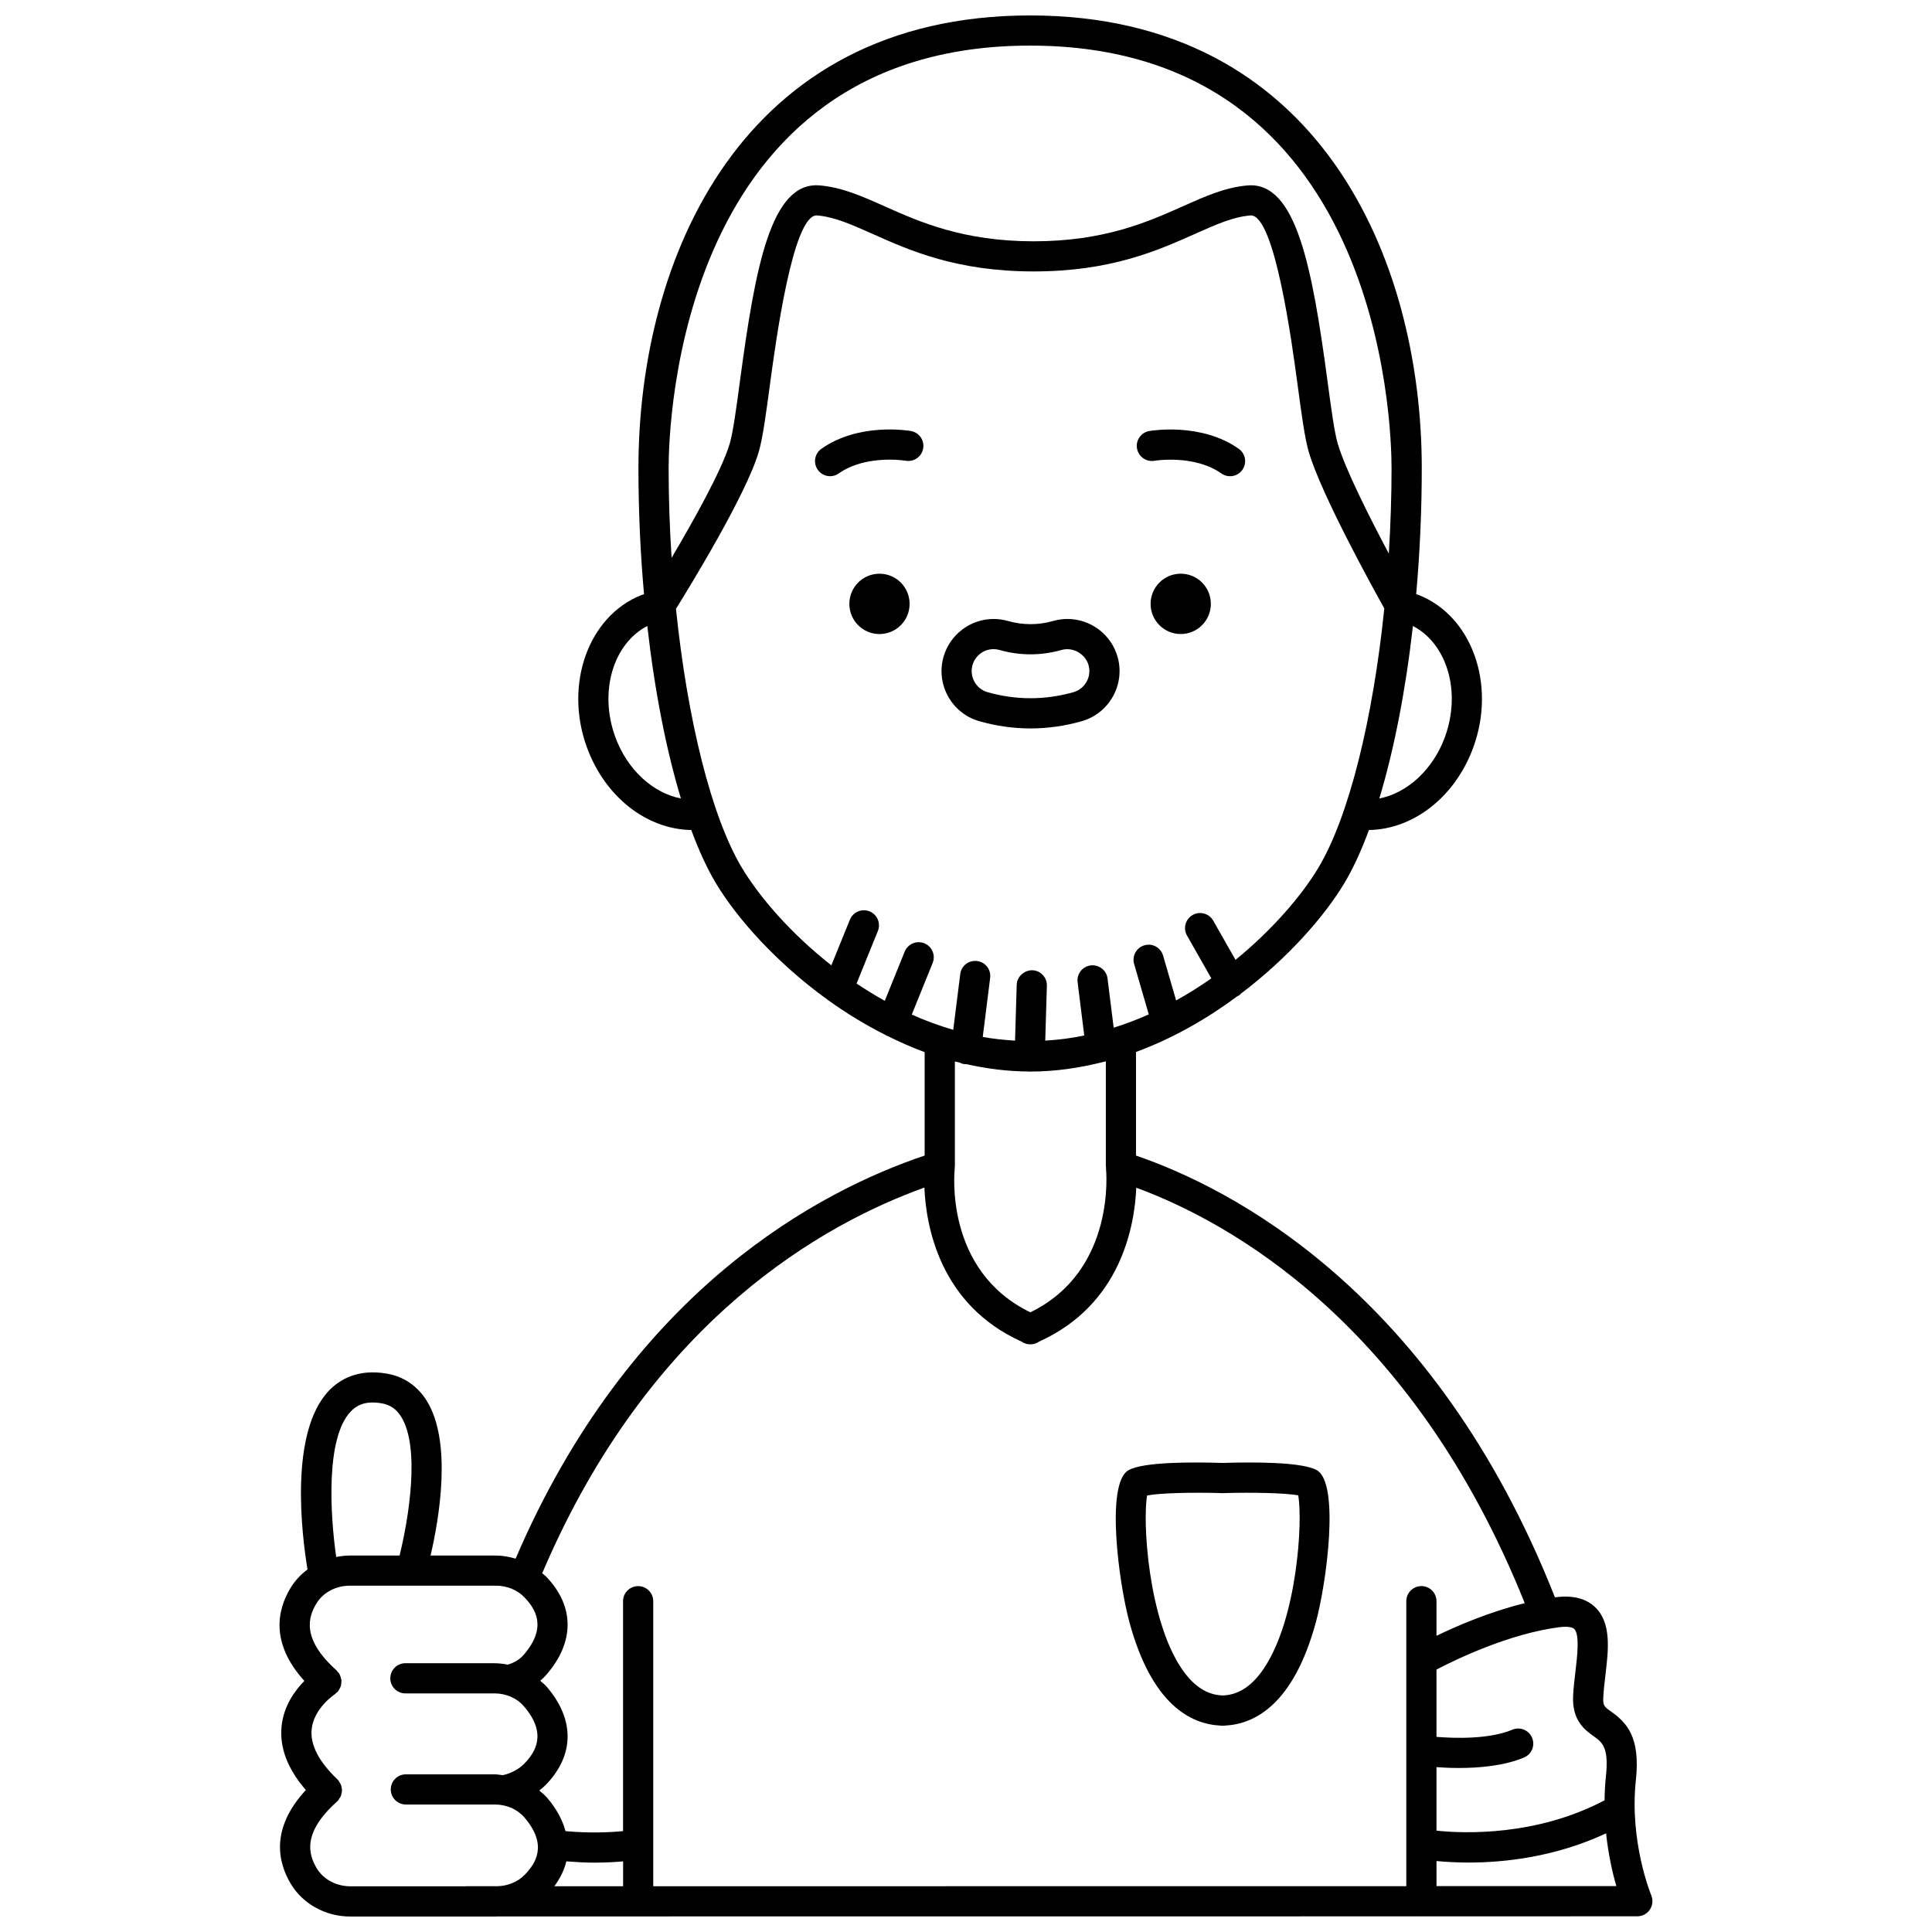 <?xml version="1.0" encoding="UTF-8"?>
<!-- Uploaded to: ICON Repo, www.iconrepo.com, Generator: ICON Repo Mixer Tools -->
<svg width="800px" height="800px" version="1.1" viewBox="144 144 512 512" xmlns="http://www.w3.org/2000/svg">
 <defs>
  <clipPath id="a">
   <path d="m218 148.09h364v503.81h-364z"/>
  </clipPath>
 </defs>
 <path d="m464.89 304.03c0 4.414-3.574 7.996-7.984 7.996s-7.984-3.582-7.984-7.996c0-4.418 3.574-7.996 7.984-7.996s7.984 3.578 7.984 7.996"/>
 <path d="m449.94 266.11c0.105-0.02 10.523-1.727 17.734 3.363 0.699 0.492 1.504 0.73 2.301 0.73 1.254 0 2.492-0.586 3.269-1.695 1.27-1.805 0.844-4.297-0.965-5.574-9.961-7.031-23.172-4.797-23.723-4.703-2.172 0.383-3.613 2.445-3.238 4.617 0.383 2.176 2.465 3.633 4.621 3.262z"/>
 <path d="m377.07 296.04c-4.41 0-7.984 3.578-7.984 7.996s3.574 7.996 7.984 7.996c4.41 0 7.984-3.578 7.984-7.996s-3.574-7.996-7.984-7.996z"/>
 <path d="m366.3 269.46c7.184-5.07 17.574-3.383 17.723-3.359 2.199 0.355 4.246-1.074 4.621-3.246 0.387-2.176-1.066-4.25-3.242-4.629-0.551-0.098-13.754-2.332-23.723 4.707-1.805 1.27-2.234 3.766-0.957 5.574 0.777 1.098 2.012 1.691 3.266 1.691 0.805-0.004 1.605-0.242 2.312-0.738z"/>
 <g clip-path="url(#a)">
  <path d="m581.61 646.29c-0.062-0.141-5.859-14.176-4.082-30.586 1.238-11.504-2.547-15.246-6.523-18.086-1.848-1.316-2.231-1.59-2.117-3.832 0.09-1.859 0.328-3.836 0.562-5.801 0.801-6.769 1.633-13.766-2.625-17.977-2.43-2.402-6.035-3.324-10.688-2.707-0.023 0.004-0.047 0.008-0.066 0.012-32.074-81.336-86.242-108.6-111.02-117.07v-27.465c9.895-3.633 18.957-8.895 26.91-14.801 0.09-0.039 0.18-0.059 0.27-0.109 0.262-0.148 0.438-0.371 0.652-0.566 12.531-9.484 22.145-20.52 27.375-29.25 2.332-3.891 4.516-8.645 6.527-14.094 11.758-0.172 22.82-8.73 27.637-21.848 6.117-16.672-0.332-34.797-14.383-40.398-0.234-0.094-0.496-0.164-0.738-0.25 0.965-10.836 1.48-22.094 1.48-33.422-0.012-55.332-27.191-119.95-103.8-119.95-76.605 0-103.79 64.617-103.79 119.95 0 11.328 0.516 22.586 1.48 33.422-0.242 0.09-0.504 0.156-0.742 0.25-14.043 5.602-20.492 23.73-14.375 40.398 4.812 13.117 15.867 21.68 27.637 21.848 2.012 5.445 4.195 10.199 6.523 14.09 5.523 9.219 15.934 21.004 29.504 30.82 0.125 0.133 0.297 0.211 0.445 0.324 4.684 3.356 9.73 6.445 15.094 9.133 0.102 0.051 0.168 0.141 0.277 0.18 0.051 0.02 0.109 0.012 0.16 0.031 3.188 1.578 6.453 3.051 9.844 4.289v27.406c-27.938 9.418-76.324 35.059-106.86 103.31-0.363 0.816-0.914 2.082-1.535 3.516-1.684-0.484-3.422-0.82-5.219-0.82h-17.32c2.254-9.703 5.809-30.152-1.066-41.09-2.453-3.91-6.113-6.379-10.578-7.133-7.711-1.328-12.504 1.664-15.172 4.402-10.73 10.996-7.309 38.348-5.797 47.508-1.801 1.34-3.348 2.996-4.516 4.93-3.504 5.809-5.387 14.582 3.684 24.605-2.535 2.578-5.512 6.652-6.047 12.094-0.547 5.648 1.637 11.293 6.445 16.824-9.387 10.148-7.492 19.043-3.957 24.918 3.203 5.305 9.227 8.605 15.73 8.605h38.727c0.098 0 0.188-0.027 0.285-0.027l244.73-0.02c0.039 0 0.07 0.023 0.113 0.023 0.039 0 0.07-0.02 0.113-0.023l57.113-0.016c1.34 0 2.586-0.672 3.332-1.789 0.738-1.113 0.871-2.531 0.355-3.766zm-20.414-70.594c1.477 1.461 0.801 7.172 0.305 11.348-0.25 2.156-0.508 4.312-0.609 6.348-0.324 6.602 3.16 9.09 5.461 10.734 2.266 1.621 4.062 2.902 3.223 10.719-0.23 2.144-0.32 4.219-0.348 6.258-18.043 9.516-37.125 8.816-44.543 8.043v-16.832c1.68 0.121 3.715 0.219 5.949 0.219 5.434 0 12.008-0.574 17.246-2.773 2.039-0.855 2.996-3.199 2.141-5.234-0.852-2.039-3.211-3.004-5.234-2.141-6.129 2.57-15.215 2.297-20.102 1.902v-17.836c5.109-2.668 19.176-9.484 32.484-11.223 1.992-0.246 3.469-0.086 4.027 0.469zm-34.289-236.34c-3.188 8.676-10.027 14.832-17.371 16.25 3.906-12.922 6.973-28.625 8.902-45.711 9.039 4.676 12.883 17.43 8.469 29.461zm-109.92-183.27c93.105 0 95.789 100.5 95.789 111.96 0 7.594-0.262 15.188-0.723 22.668-5.043-9.492-11.535-22.344-13.547-29.176-0.883-3-1.73-9.32-2.715-16.641-4.031-29.988-8.258-52.754-21.098-51.762-5.93 0.492-11.184 2.84-17.266 5.551-9.242 4.121-20.742 9.254-39.477 9.262-18.734-0.008-30.234-5.137-39.477-9.258-6.082-2.715-11.34-5.059-17.273-5.555-12.934-1.066-17.066 21.766-21.09 51.746-0.984 7.324-1.836 13.652-2.719 16.656-2.082 7.074-9.762 20.734-15.41 30.281-0.512-7.832-0.789-15.805-0.789-23.773 0.004-11.461 2.691-111.96 95.793-111.96zm-109.91 183.27c-4.414-12.031-0.566-24.785 8.469-29.465 1.93 17.09 4.996 32.789 8.902 45.711-7.348-1.41-14.191-7.57-17.371-16.246zm33.516 34.586c-8.09-13.504-14.43-39.312-17.453-68.594 3.519-5.652 18.598-30.238 21.926-41.562 1.059-3.586 1.906-9.883 2.977-17.848 1.496-11.137 6.031-44.848 12.363-44.848 0.047 0 0.098 0 0.145 0.004 4.582 0.383 9.035 2.371 14.676 4.887 9.918 4.426 22.27 9.934 42.668 9.953 0.02-0.004 0.035-0.004 0.062 0 0.016-0.004 0.031-0.004 0.059 0 20.402-0.02 32.75-5.527 42.676-9.953 5.637-2.516 10.09-4.504 14.664-4.883 0.051-0.008 0.098-0.008 0.148-0.008 6.34 0 10.871 33.727 12.367 44.859 1.07 7.961 1.914 14.246 2.973 17.836 3.32 11.277 16.922 35.922 20.012 41.453-3.016 29.332-9.363 55.184-17.457 68.703-4.367 7.285-12.035 16.305-21.969 24.434l-5.91-10.391c-1.09-1.914-3.527-2.59-5.449-1.5-1.918 1.086-2.59 3.535-1.5 5.449l6.449 11.344c-2.953 2.082-6.082 4.039-9.332 5.852l-3.457-11.887c-0.613-2.117-2.812-3.356-4.953-2.723-2.117 0.617-3.34 2.836-2.723 4.953l3.883 13.355c-3.004 1.355-6.121 2.508-9.301 3.523l-1.629-13.039c-0.273-2.191-2.254-3.715-4.461-3.469-2.191 0.273-3.746 2.269-3.469 4.461l1.762 14.121c-3.379 0.703-6.828 1.148-10.34 1.355l0.434-14.539c0.062-2.211-1.672-4.055-3.879-4.117-2.133 0.004-4.051 1.676-4.117 3.879l-0.441 14.777c-2.894-0.172-5.758-0.469-8.559-0.98l1.965-15.652c0.273-2.195-1.277-4.195-3.465-4.465-2.254-0.262-4.195 1.281-4.465 3.465l-1.855 14.773c-3.769-1.109-7.449-2.453-10.984-4.051l5.531-13.676c0.828-2.047-0.16-4.379-2.207-5.207s-4.379 0.164-5.207 2.207l-5.273 13.035c-2.582-1.434-5.078-2.973-7.481-4.582l5.648-13.91c0.832-2.047-0.156-4.379-2.203-5.211-2.031-0.824-4.375 0.148-5.211 2.203l-4.91 12.094c-10.805-8.484-19.105-18.164-23.727-25.883zm57.688 51.645c0.383 0.184 0.781 0.355 1.223 0.41 0.172 0.02 0.34 0.031 0.504 0.031 0.031 0 0.059-0.016 0.094-0.016 5.375 1.199 10.906 1.926 16.59 1.949 0.023 0 0.039 0.012 0.062 0.016h0.125c0.008 0 0.016-0.004 0.023-0.004 0.031 0 0.059 0.004 0.094 0.004 6.598 0 13-0.941 19.172-2.5 0.027-0.004 0.055 0 0.09-0.004 0.051-0.008 0.094-0.039 0.145-0.047 0.219-0.055 0.445-0.098 0.66-0.156v27.863h0.055c0 0.145-0.039 0.289-0.023 0.43 0 0.012-0.004 0.027-0.004 0.039 0.035 0.277 2.84 27.066-20.039 38.176-22.75-11.023-20.152-37.055-20.027-38.184 0-0.012-0.004-0.02-0.004-0.031 0.016-0.141-0.023-0.285-0.023-0.43h0.055v-27.836c0.402 0.109 0.82 0.188 1.23 0.289zm-108.79 131.22c28.367-63.406 72.535-88.406 99.484-98.082 0.43 10.309 4.129 31.066 25.742 40.809 0.668 0.465 1.457 0.73 2.277 0.73 0.02 0 0.035-0.012 0.055-0.012 0.02 0 0.035 0.012 0.055 0.012 0.82 0 1.609-0.27 2.273-0.73 21.594-9.73 25.312-30.461 25.746-40.777 24.477 9 73.129 35.664 102.95 110.1-9.281 2.277-17.902 5.992-23.387 8.645v-9.168c0-2.211-1.789-4-4-4-2.211 0-4 1.789-4 4v75.523l-199.57 0.02v-75.539c0-2.211-1.789-4-4-4s-4 1.789-4 4v60.918c-3.203 0.328-8.602 0.605-15.246 0.016-0.816-2.981-2.391-5.961-4.883-8.852-0.621-0.719-1.348-1.316-2.07-1.918 0.621-0.488 1.227-0.984 1.758-1.531 7.598-7.856 7.664-17.328 0.188-25.992-0.504-0.582-1.113-1.051-1.684-1.559 0.59-0.516 1.16-1.062 1.68-1.668 7.481-8.672 7.414-18.148-0.184-26-0.301-0.309-0.668-0.539-0.988-0.824 0.734-1.695 1.391-3.195 1.801-4.117zm4.602 80.473c2.648 0.207 5.172 0.34 7.387 0.34 3.062 0 5.629-0.156 7.652-0.34v6.59h-18.223c1.562-2.125 2.637-4.332 3.184-6.59zm-57.07-119.29c1.25-1.285 3.445-2.91 8.105-2.098 2.25 0.383 3.894 1.496 5.152 3.504 5.184 8.234 1.973 27.277-0.387 36.84h-13.18c-1.23 0-2.434 0.156-3.617 0.383-1.57-11.055-2.887-31.648 3.926-38.629zm-9.062 121.16c-2.172-3.609-3.981-9.375 5.363-17.719 0.043-0.039 0.059-0.094 0.102-0.137 0.039-0.039 0.098-0.051 0.137-0.094 0.152-0.16 0.219-0.363 0.34-0.539 0.152-0.219 0.316-0.422 0.418-0.664 0.105-0.242 0.141-0.496 0.191-0.754 0.051-0.242 0.121-0.48 0.125-0.727 0.004-0.266-0.059-0.516-0.105-0.777-0.043-0.242-0.066-0.484-0.16-0.719-0.098-0.25-0.262-0.469-0.406-0.699-0.113-0.176-0.172-0.375-0.312-0.535-0.035-0.043-0.094-0.055-0.133-0.098-0.039-0.039-0.051-0.098-0.098-0.137-4.914-4.676-7.211-9.109-6.836-13.188 0.52-5.613 6.016-9.277 6.117-9.344 0.172-0.113 0.277-0.281 0.43-0.41 0.125-0.109 0.281-0.16 0.391-0.285 0.059-0.066 0.074-0.152 0.129-0.219 0.172-0.219 0.293-0.461 0.41-0.707 0.109-0.223 0.223-0.434 0.289-0.668 0.07-0.246 0.082-0.5 0.105-0.758 0.02-0.25 0.047-0.496 0.02-0.746-0.027-0.242-0.109-0.473-0.18-0.711-0.078-0.266-0.16-0.52-0.297-0.77-0.039-0.07-0.039-0.156-0.09-0.227-0.102-0.16-0.258-0.246-0.371-0.387-0.125-0.145-0.191-0.32-0.336-0.453-9.34-8.348-7.531-14.109-5.363-17.715 1.758-2.922 5.164-4.742 8.879-4.742h38.727c2.891 0 5.625 1.113 7.504 3.059 2.949 3.051 6.148 7.945-0.125 15.223-1.113 1.293-2.508 2.102-4.219 2.644-1.168-0.219-2.363-0.371-3.582-0.371l-23.586-0.008c-2.211 0-4 1.789-4 4 0 2.211 1.789 4 4 4h23.582c3.098 0 5.941 1.238 7.805 3.402 6.269 7.266 3.074 12.164 0.121 15.215-1.418 1.469-3.644 2.644-5.723 3.055-0.691-0.074-1.371-0.215-2.078-0.215l-23.582-0.008c-2.211 0-4 1.789-4 4 0 2.211 1.789 4 4 4h23.582c3.098 0 5.941 1.238 7.805 3.398 6.266 7.269 3.074 12.164 0.121 15.215-1.82 1.879-4.434 2.957-7.211 3.035h-8.273c-0.047 0-0.09 0.023-0.137 0.027l-30.609-0.004c-3.711-0.004-7.117-1.82-8.879-4.742zm296.73 4.688v-6.648c2.223 0.215 5.098 0.402 8.527 0.402 9.504 0 22.941-1.453 36.414-7.734 0.598 5.68 1.715 10.539 2.719 13.973z"/>
 </g>
 <path d="m467.44 601.3c0.062 0.004 0.121 0.035 0.184 0.035 0.129 0 0.262-0.012 0.391-0.016 0.129 0.004 0.266 0.016 0.391 0.016 0.062 0 0.121-0.031 0.184-0.035 7.938-0.375 18.215-5.613 24.137-27.414 2.832-10.426 6.34-36.695 0.285-40.246-3.844-2.25-17.086-2.199-24.988-1.945-7.922-0.258-21.168-0.305-25 1.945-6.059 3.547-2.551 29.805 0.277 40.23 5.918 21.816 16.203 27.055 24.141 27.43zm-19.438-60.988c3.328-0.652 12.02-0.852 19.504-0.633 0.039 0 0.074 0.023 0.121 0.023s0.094 0 0.137-0.004c0.082-0.004 0.176-0.004 0.262-0.008 0.082 0.004 0.172 0.004 0.258 0.008 0.039 0.004 0.074-0.02 0.113-0.016 7.562-0.219 16.41-0.023 19.641 0.602 1.242 6.578-0.195 32.82-9.203 46.023-3.129 4.586-6.672 6.871-10.809 7.008-4.133-0.137-7.676-2.422-10.812-7.012-9-13.191-10.441-39.383-9.211-45.992z"/>
 <path d="m403.54 335.13c4.469 1.266 9.035 1.914 13.559 1.914 4.523 0 9.078-0.645 13.559-1.914 7.312-2.078 11.578-9.719 9.52-17.023-1.66-5.93-7.121-10.074-13.281-10.074-1.27 0-2.539 0.176-3.75 0.523-4.035 1.145-8.082 1.133-12.062 0.004-1.227-0.348-2.5-0.527-3.777-0.527-6.141 0-11.598 4.133-13.27 10.055-2.074 7.324 2.191 14.969 9.504 17.043zm-1.82-14.871c0.707-2.492 3-4.231 5.578-4.231 0.539 0 1.07 0.074 1.586 0.223 5.406 1.535 10.973 1.543 16.438-0.004 2.992-0.848 6.305 1.012 7.152 4.023 0.867 3.082-0.926 6.293-4.008 7.168-7.527 2.133-15.23 2.133-22.746 0-3.074-0.875-4.867-4.098-4-7.18z"/>
</svg>